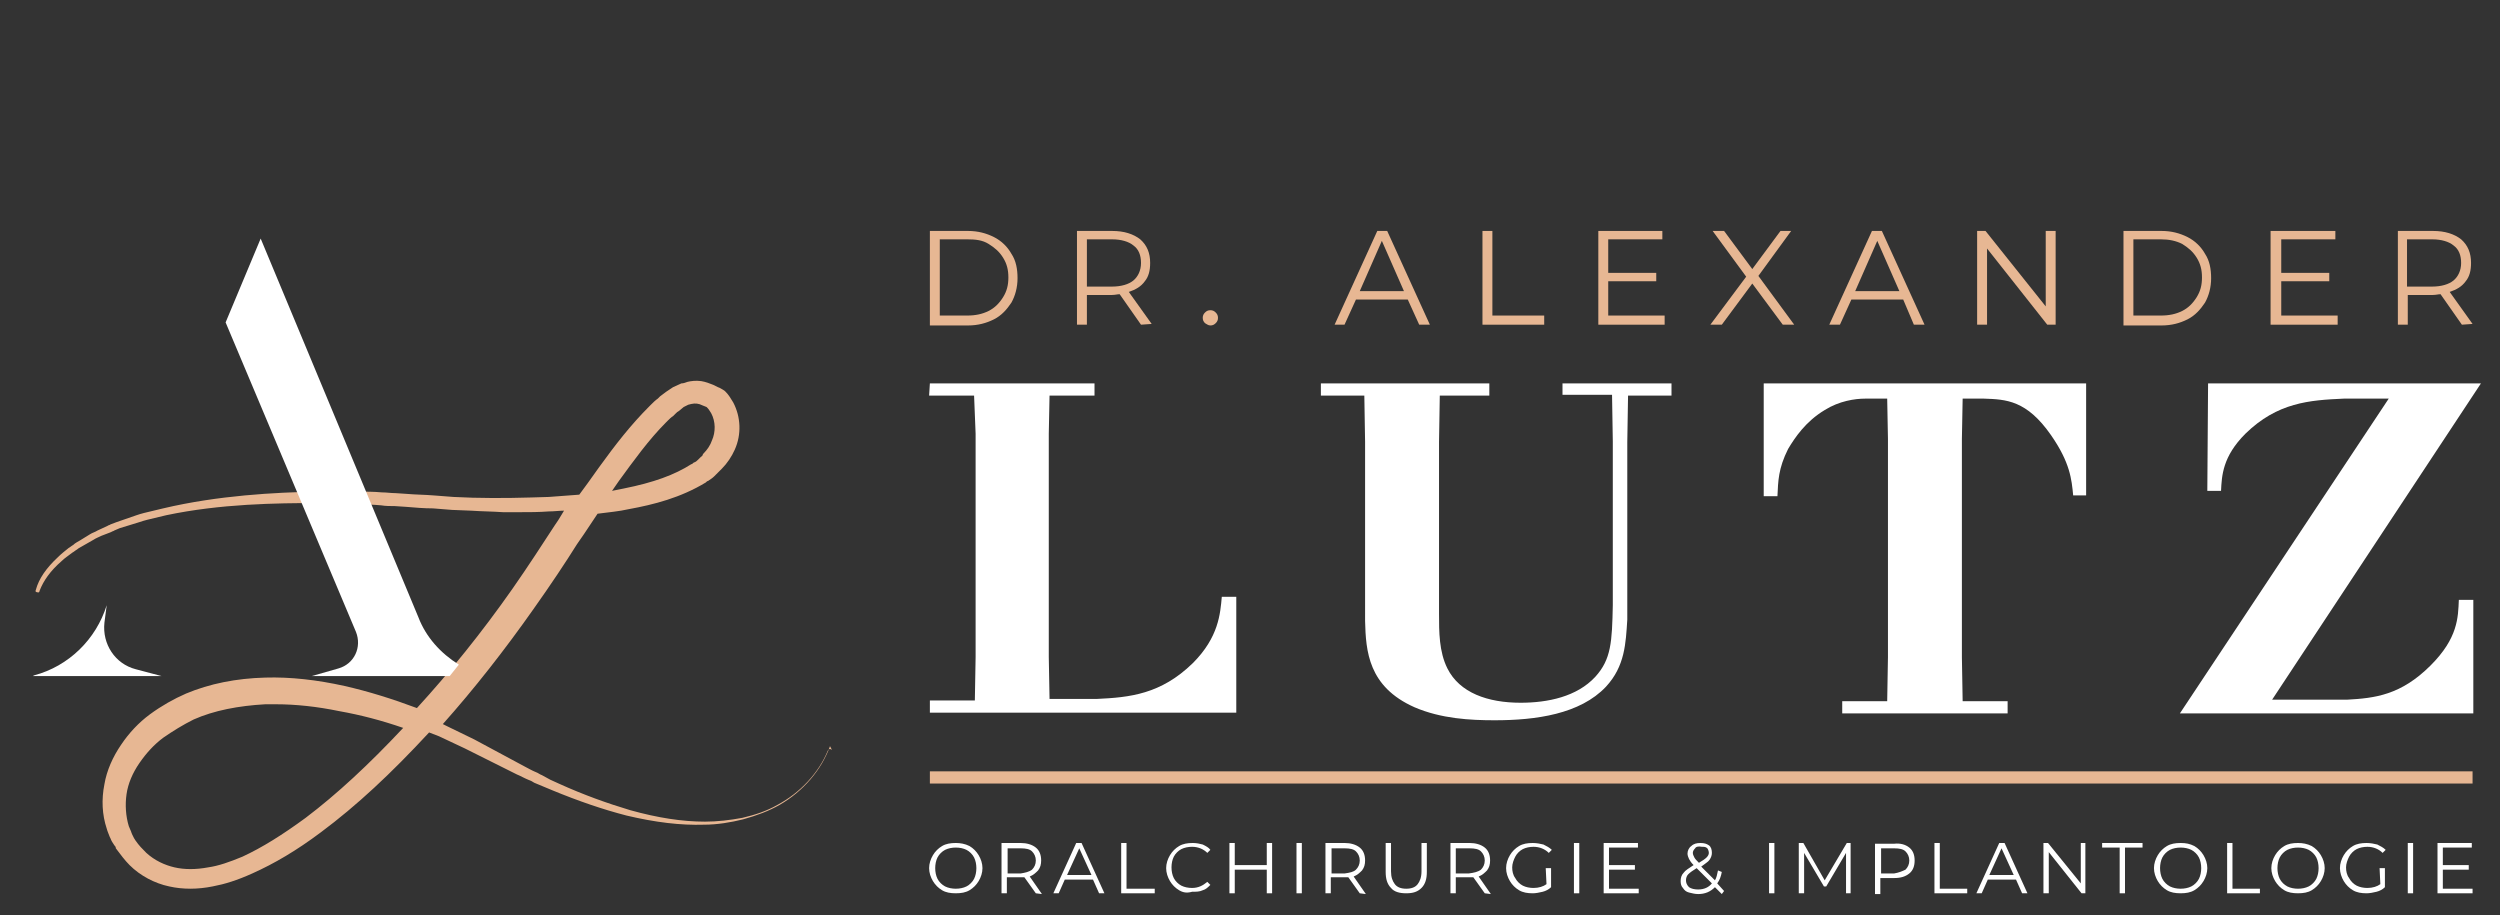 <?xml version="1.0" encoding="UTF-8"?>
<svg xmlns="http://www.w3.org/2000/svg" xmlns:xlink="http://www.w3.org/1999/xlink" version="1.1" id="Gruppe_315" x="0px" y="0px" viewBox="0 0 328 120.1" style="enable-background:new 0 0 328 120.1;" xml:space="preserve">
<rect x="0" y="0" width="328" height="120.1" fill="#333333" stroke="none"/>
<style type="text/css">
	.st0{fill:#E7B793;}
	.st1{fill:#FFFFFF;}
</style>
<path class="st0" d="M158.1,42.4c-0.2-0.2-0.3-0.4-0.3-0.7c0-0.3,0.1-0.5,0.3-0.7s0.4-0.3,0.7-0.3s0.5,0.1,0.7,0.3s0.3,0.4,0.3,0.7  s-0.1,0.5-0.3,0.7c-0.2,0.2-0.4,0.3-0.7,0.3C158.5,42.7,158.3,42.5,158.1,42.4"></path>
<path class="st0" d="M122,30.3h5c1.3,0,2.4,0.3,3.4,0.8c1,0.5,1.8,1.3,2.3,2.2c0.6,0.9,0.8,2,0.8,3.2c0,1.2-0.3,2.3-0.8,3.2  c-0.6,0.9-1.3,1.7-2.3,2.2c-1,0.5-2.1,0.8-3.4,0.8h-5V30.3z M126.9,41.4c1.1,0,2-0.2,2.8-0.6s1.4-1,1.9-1.8c0.5-0.8,0.7-1.6,0.7-2.6  c0-1-0.2-1.8-0.7-2.6c-0.5-0.8-1.1-1.3-1.9-1.8s-1.7-0.6-2.8-0.6h-3.6v10L126.9,41.4L126.9,41.4z"></path>
<path class="st0" d="M149.7,42.6l-2.8-4c-0.3,0-0.6,0.1-1,0.1h-3.3v3.9h-1.3V30.3h4.6c1.6,0,2.8,0.4,3.7,1.1  c0.9,0.8,1.3,1.8,1.3,3.1c0,1-0.2,1.8-0.7,2.4c-0.5,0.7-1.2,1.1-2.1,1.4l3,4.2L149.7,42.6L149.7,42.6z M148.7,36.8  c0.6-0.5,1-1.3,1-2.3c0-1-0.3-1.8-1-2.3c-0.6-0.5-1.6-0.8-2.8-0.8h-3.3v6.2h3.3C147.1,37.6,148.1,37.3,148.7,36.8"></path>
<path class="st0" d="M184.7,39.3h-6.8l-1.5,3.3h-1.3l5.6-12.3h1.3l5.6,12.3h-1.4L184.7,39.3z M184.2,38.2l-2.9-6.6l-2.9,6.6H184.2z"></path>
<polygon class="st0" points="194.5,30.3 195.8,30.3 195.8,41.4 202.6,41.4 202.6,42.6 194.5,42.6 "></polygon>
<polygon class="st0" points="218.4,41.4 218.4,42.6 209.7,42.6 209.7,30.3 218.1,30.3 218.1,31.4 211,31.4 211,35.8 217.3,35.8   217.3,36.9 211,36.9 211,41.4 "></polygon>
<polygon class="st0" points="233.9,42.6 229.9,37.2 225.9,42.6 224.4,42.6 229.1,36.3 224.7,30.3 226.2,30.3 229.9,35.3 233.6,30.3   235,30.3 230.7,36.2 235.4,42.6 "></polygon>
<path class="st0" d="M249.7,39.3h-6.8l-1.5,3.3H240l5.6-12.3h1.3l5.6,12.3h-1.4L249.7,39.3z M249.2,38.2l-2.9-6.6l-2.9,6.6H249.2z"></path>
<polygon class="st0" points="269.7,30.3 269.7,42.6 268.6,42.6 260.7,32.6 260.7,42.6 259.4,42.6 259.4,30.3 260.5,30.3 268.4,40.2   268.4,30.3 "></polygon>
<path class="st0" d="M278.6,30.3h5c1.3,0,2.4,0.3,3.4,0.8c1,0.5,1.8,1.3,2.3,2.2c0.6,0.9,0.8,2,0.8,3.2c0,1.2-0.3,2.3-0.8,3.2  c-0.6,0.9-1.3,1.7-2.3,2.2c-1,0.5-2.1,0.8-3.4,0.8h-5V30.3z M283.5,41.4c1.1,0,2-0.2,2.8-0.6c0.8-0.4,1.4-1,1.9-1.8  c0.5-0.8,0.7-1.6,0.7-2.6c0-1-0.2-1.8-0.7-2.6c-0.5-0.8-1.1-1.3-1.9-1.8c-0.8-0.4-1.7-0.6-2.8-0.6h-3.6v10L283.5,41.4L283.5,41.4z"></path>
<polygon class="st0" points="306.7,41.4 306.7,42.6 297.9,42.6 297.9,30.3 306.4,30.3 306.4,31.4 299.3,31.4 299.3,35.8 305.6,35.8   305.6,36.9 299.3,36.9 299.3,41.4 "></polygon>
<path class="st0" d="M323,42.6l-2.8-4c-0.3,0-0.6,0.1-1,0.1h-3.3v3.9h-1.3V30.3h4.6c1.6,0,2.8,0.4,3.7,1.1c0.9,0.8,1.3,1.8,1.3,3.1  c0,1-0.2,1.8-0.7,2.4c-0.5,0.7-1.2,1.1-2.1,1.4l3,4.2L323,42.6L323,42.6z M321.9,36.8c0.6-0.5,1-1.3,1-2.3c0-1-0.3-1.8-1-2.3  c-0.6-0.5-1.6-0.8-2.8-0.8h-3.3v6.2h3.3C320.3,37.6,321.3,37.3,321.9,36.8"></path>
<path class="st1" d="M122,50.3h21.6v1.6h-5.9l-0.1,5v29.3l0.1,5.5h6.2c4.3-0.2,8.4-0.6,12.6-4.7c3.4-3.4,3.6-6.5,3.8-8.7h1.9v15.2  H122v-1.6h5.9l0.1-5.7V56.9l-0.2-5h-5.9L122,50.3L122,50.3z"></path>
<path class="st1" d="M204.7,50.3h14.6v1.6h-5.7l-0.1,6.1v23.3c-0.2,3.1-0.3,6.1-2.8,8.8c-3.4,3.6-9.2,4.4-14.6,4.4  c-3.2,0-7-0.2-10.5-1.7c-6.1-2.7-6.4-7.4-6.5-11.3V58l-0.1-6.1h-5.7v-1.6h22.1v1.6h-6.5l-0.1,6.1v22.5c0,2.4,0,5,1.1,7.2  c1.6,3.2,5.3,4.5,9.6,4.5c3.6,0,7.4-0.8,9.8-3.4c2.1-2.3,2.2-4.6,2.3-9.4V57.9l-0.1-6.1h-6.5V50.3z"></path>
<path class="st1" d="M231.4,50.3h42.3V65H272c-0.2-2.1-0.4-4.3-2.9-7.9c-3.2-4.6-5.9-4.7-8.8-4.8h-2.8l-0.1,5.3v28.6l0.1,5.8h5.9  v1.6h-21.7V92h5.9l0.1-5.8V57.6l-0.1-5.3h-2.9c-1.3,0-3.4,0.3-5.3,1.5c-2.5,1.5-3.9,3.6-4.8,5.1c-1.3,2.6-1.3,4.2-1.4,6.2h-1.8  L231.4,50.3L231.4,50.3z"></path>
<path class="st1" d="M289.7,50.3h35.8l-27.4,41.5h9.8c3.7-0.2,7.1-0.6,11-4.5c3.6-3.6,3.6-6.3,3.7-8.6h1.9v14.9H286l27.4-41.3h-5.9  c-4.5,0.2-8.7,0.5-12.9,4.6c-3,3-3.1,5.5-3.2,7.5h-1.8L289.7,50.3L289.7,50.3z"></path>
<path class="st1" d="M123.6,116.8c-0.5-0.3-0.9-0.7-1.2-1.2c-0.3-0.5-0.5-1.1-0.5-1.7c0-0.6,0.2-1.2,0.5-1.7  c0.3-0.5,0.7-0.9,1.2-1.2c0.5-0.3,1.1-0.4,1.8-0.4c0.6,0,1.2,0.1,1.8,0.4c0.5,0.3,0.9,0.7,1.2,1.2c0.3,0.5,0.5,1.1,0.5,1.7  c0,0.6-0.2,1.2-0.5,1.7c-0.3,0.5-0.7,0.9-1.2,1.2c-0.5,0.3-1.1,0.4-1.8,0.4C124.7,117.2,124.1,117.1,123.6,116.8 M126.8,116.3  c0.4-0.2,0.8-0.6,1-1c0.2-0.4,0.3-0.9,0.3-1.4s-0.1-1-0.3-1.4c-0.2-0.4-0.6-0.8-1-1c-0.4-0.2-0.9-0.3-1.4-0.3c-0.5,0-1,0.1-1.4,0.3  c-0.4,0.2-0.8,0.6-1,1c-0.2,0.4-0.3,0.9-0.3,1.4c0,0.5,0.1,1,0.3,1.4s0.6,0.8,1,1c0.4,0.2,0.9,0.3,1.4,0.3  C125.9,116.6,126.4,116.5,126.8,116.3"></path>
<path class="st1" d="M135.9,117.2l-1.5-2.1c-0.2,0-0.3,0-0.5,0h-1.8v2.1h-0.7v-6.6h2.5c0.8,0,1.5,0.2,2,0.6s0.7,1,0.7,1.7  c0,0.5-0.1,0.9-0.4,1.3c-0.3,0.3-0.6,0.6-1.1,0.8l1.6,2.3L135.9,117.2L135.9,117.2z M135.4,114.1c0.3-0.3,0.5-0.7,0.5-1.2  c0-0.5-0.2-0.9-0.5-1.2c-0.3-0.3-0.8-0.4-1.5-0.4h-1.7v3.3h1.7C134.5,114.5,135,114.4,135.4,114.1"></path>
<path class="st1" d="M143.4,115.4h-3.7l-0.8,1.8h-0.7l3-6.6h0.7l3,6.6h-0.7L143.4,115.4z M143.2,114.8l-1.6-3.5l-1.6,3.5H143.2z"></path>
<polygon class="st1" points="147.1,110.6 147.8,110.6 147.8,116.6 151.5,116.6 151.5,117.2 147.1,117.2 "></polygon>
<path class="st1" d="M154.7,116.8c-0.5-0.3-0.9-0.7-1.2-1.2c-0.3-0.5-0.5-1.1-0.5-1.7c0-0.6,0.2-1.2,0.5-1.7  c0.3-0.5,0.7-0.9,1.2-1.2c0.5-0.3,1.1-0.4,1.8-0.4c0.5,0,0.9,0.1,1.3,0.2c0.4,0.2,0.8,0.4,1,0.7l-0.4,0.4c-0.5-0.5-1.2-0.8-2-0.8  c-0.5,0-1,0.1-1.4,0.3c-0.4,0.2-0.8,0.6-1,1s-0.3,0.9-0.3,1.4c0,0.5,0.1,1,0.3,1.4c0.2,0.4,0.6,0.8,1,1c0.4,0.2,0.9,0.3,1.4,0.3  c0.8,0,1.4-0.3,2-0.8l0.4,0.4c-0.3,0.3-0.6,0.6-1,0.7c-0.4,0.2-0.9,0.2-1.4,0.2C155.7,117.2,155.2,117.1,154.7,116.8"></path>
<polygon class="st1" points="166.9,110.6 166.9,117.2 166.2,117.2 166.2,114.1 162,114.1 162,117.2 161.3,117.2 161.3,110.6   162,110.6 162,113.5 166.2,113.5 166.2,110.6 "></polygon>
<rect x="170.1" y="110.6" class="st1" width="0.7" height="6.6"></rect>
<path class="st1" d="M178.4,117.2l-1.5-2.1c-0.2,0-0.3,0-0.5,0h-1.8v2.1h-0.7v-6.6h2.5c0.8,0,1.5,0.2,2,0.6s0.7,1,0.7,1.7  c0,0.5-0.1,0.9-0.4,1.3c-0.3,0.3-0.6,0.6-1.1,0.8l1.6,2.3L178.4,117.2L178.4,117.2z M177.9,114.1c0.3-0.3,0.5-0.7,0.5-1.2  c0-0.5-0.2-0.9-0.5-1.2c-0.3-0.3-0.8-0.4-1.5-0.4h-1.7v3.3h1.7C177.1,114.5,177.6,114.4,177.9,114.1"></path>
<path class="st1" d="M182.5,116.5c-0.5-0.5-0.7-1.2-0.7-2.1v-3.8h0.7v3.7c0,0.8,0.2,1.3,0.5,1.7c0.3,0.4,0.8,0.6,1.5,0.6  s1.2-0.2,1.5-0.6c0.3-0.4,0.5-0.9,0.5-1.7v-3.7h0.7v3.8c0,0.9-0.2,1.6-0.7,2.1c-0.5,0.5-1.1,0.7-2,0.7  C183.6,117.2,182.9,117,182.5,116.5"></path>
<path class="st1" d="M194.8,117.2l-1.5-2.1c-0.2,0-0.3,0-0.5,0H191v2.1h-0.7v-6.6h2.5c0.8,0,1.5,0.2,2,0.6c0.5,0.4,0.7,1,0.7,1.7  c0,0.5-0.1,0.9-0.4,1.3c-0.3,0.3-0.6,0.6-1.1,0.8l1.6,2.3L194.8,117.2L194.8,117.2z M194.3,114.1c0.3-0.3,0.5-0.7,0.5-1.2  c0-0.5-0.2-0.9-0.5-1.2c-0.3-0.3-0.8-0.4-1.5-0.4H191v3.3h1.7C193.4,114.5,193.9,114.4,194.3,114.1"></path>
<path class="st1" d="M202.8,113.9h0.7v2.5c-0.3,0.3-0.7,0.5-1.1,0.6c-0.4,0.1-0.9,0.2-1.3,0.2c-0.7,0-1.3-0.1-1.8-0.4  c-0.5-0.3-0.9-0.7-1.2-1.2c-0.3-0.5-0.5-1.1-0.5-1.7c0-0.6,0.2-1.2,0.5-1.7c0.3-0.5,0.7-0.9,1.2-1.2c0.5-0.3,1.1-0.4,1.8-0.4  c0.5,0,1,0.1,1.4,0.2c0.4,0.2,0.8,0.4,1.1,0.7l-0.4,0.4c-0.5-0.5-1.2-0.8-2-0.8c-0.5,0-1,0.1-1.4,0.3c-0.4,0.2-0.8,0.6-1,1  c-0.2,0.4-0.4,0.9-0.4,1.4s0.1,1,0.4,1.4c0.2,0.4,0.6,0.8,1,1c0.4,0.2,0.9,0.3,1.4,0.3c0.7,0,1.3-0.2,1.7-0.5L202.8,113.9  L202.8,113.9z"></path>
<rect x="206.5" y="110.6" class="st1" width="0.7" height="6.6"></rect>
<polygon class="st1" points="215,116.6 215,117.2 210.4,117.2 210.4,110.6 214.9,110.6 214.9,111.2 211.1,111.2 211.1,113.5   214.5,113.5 214.5,114.1 211.1,114.1 211.1,116.6 "></polygon>
<path class="st1" d="M225.9,117.3l-0.9-0.9c-0.6,0.6-1.3,0.9-2.2,0.9c-0.4,0-0.8-0.1-1.2-0.2s-0.6-0.3-0.8-0.6  c-0.2-0.2-0.3-0.5-0.3-0.9c0-0.4,0.1-0.8,0.4-1.1c0.2-0.3,0.7-0.6,1.3-1c-0.3-0.3-0.5-0.6-0.6-0.8c-0.1-0.2-0.2-0.5-0.2-0.7  c0-0.4,0.2-0.8,0.5-1c0.3-0.3,0.7-0.4,1.2-0.4c0.5,0,0.8,0.1,1.1,0.3c0.3,0.2,0.4,0.6,0.4,1c0,0.3-0.1,0.6-0.3,0.9  c-0.2,0.3-0.6,0.5-1.1,0.9l1.8,1.8c0.2-0.3,0.3-0.8,0.4-1.3l0.5,0.2c-0.1,0.6-0.3,1.1-0.6,1.5l0.9,1L225.9,117.3z M224.6,115.9l-2-2  c-0.5,0.3-0.9,0.6-1.1,0.8s-0.3,0.5-0.3,0.8c0,0.3,0.1,0.6,0.4,0.9c0.3,0.2,0.7,0.3,1.2,0.3C223.6,116.7,224.2,116.4,224.6,115.9   M222.4,111.3c-0.2,0.2-0.3,0.4-0.3,0.6c0,0.2,0.1,0.4,0.2,0.6c0.1,0.2,0.3,0.4,0.6,0.7c0.5-0.3,0.8-0.5,1-0.7s0.3-0.4,0.3-0.6  c0-0.2-0.1-0.5-0.2-0.6c-0.2-0.2-0.4-0.2-0.7-0.2C222.8,111,222.5,111.1,222.4,111.3"></path>
<rect x="232.1" y="110.6" class="st1" width="0.7" height="6.6"></rect>
<polygon class="st1" points="242.8,110.6 242.8,117.2 242.2,117.2 242.2,111.9 239.6,116.3 239.3,116.3 236.7,111.9 236.7,117.2   236,117.2 236,110.6 236.6,110.6 239.4,115.5 242.3,110.6 "></polygon>
<path class="st1" d="M250.5,111.2c0.5,0.4,0.7,1,0.7,1.7c0,0.7-0.2,1.3-0.7,1.7s-1.1,0.6-2,0.6h-1.8v2.1H246v-6.6h2.5  C249.3,110.6,250,110.8,250.5,111.2 M250,114.1c0.3-0.3,0.5-0.7,0.5-1.2c0-0.5-0.2-0.9-0.5-1.2c-0.3-0.3-0.8-0.4-1.5-0.4h-1.7v3.3  h1.7C249.1,114.5,249.6,114.3,250,114.1"></path>
<polygon class="st1" points="253.8,110.6 254.5,110.6 254.5,116.6 258.1,116.6 258.1,117.2 253.8,117.2 "></polygon>
<path class="st1" d="M264.5,115.4h-3.7l-0.8,1.8h-0.7l3-6.6h0.7l3,6.6h-0.7L264.5,115.4z M264.2,114.8l-1.6-3.5l-1.6,3.5H264.2z"></path>
<polygon class="st1" points="273.6,110.6 273.6,117.2 273.1,117.2 268.8,111.8 268.8,117.2 268.1,117.2 268.1,110.6 268.7,110.6   273,115.9 273,110.6 "></polygon>
<polygon class="st1" points="278.1,111.2 275.8,111.2 275.8,110.6 281.1,110.6 281.1,111.2 278.8,111.2 278.8,117.2 278.1,117.2 "></polygon>
<path class="st1" d="M284.3,116.8c-0.5-0.3-0.9-0.7-1.2-1.2c-0.3-0.5-0.5-1.1-0.5-1.7c0-0.6,0.2-1.2,0.5-1.7  c0.3-0.5,0.7-0.9,1.2-1.2c0.5-0.3,1.1-0.4,1.8-0.4s1.2,0.1,1.8,0.4c0.5,0.3,0.9,0.7,1.2,1.2c0.3,0.5,0.5,1.1,0.5,1.7  c0,0.6-0.2,1.2-0.5,1.7c-0.3,0.5-0.7,0.9-1.2,1.2c-0.5,0.3-1.1,0.4-1.8,0.4C285.4,117.2,284.8,117.1,284.3,116.8 M287.5,116.3  c0.4-0.2,0.8-0.6,1-1c0.2-0.4,0.3-0.9,0.3-1.4s-0.1-1-0.3-1.4c-0.2-0.4-0.6-0.8-1-1c-0.4-0.2-0.9-0.3-1.4-0.3c-0.5,0-1,0.1-1.4,0.3  c-0.4,0.2-0.8,0.6-1,1c-0.2,0.4-0.3,0.9-0.3,1.4c0,0.5,0.1,1,0.3,1.4s0.6,0.8,1,1c0.4,0.2,0.9,0.3,1.4,0.3  C286.6,116.6,287.1,116.5,287.5,116.3"></path>
<polygon class="st1" points="292.2,110.6 292.9,110.6 292.9,116.6 296.5,116.6 296.5,117.2 292.2,117.2 "></polygon>
<path class="st1" d="M299.7,116.8c-0.5-0.3-0.9-0.7-1.2-1.2c-0.3-0.5-0.5-1.1-0.5-1.7c0-0.6,0.2-1.2,0.5-1.7  c0.3-0.5,0.7-0.9,1.2-1.2c0.5-0.3,1.1-0.4,1.8-0.4c0.6,0,1.2,0.1,1.8,0.4c0.5,0.3,0.9,0.7,1.2,1.2c0.3,0.5,0.5,1.1,0.5,1.7  c0,0.6-0.2,1.2-0.5,1.7c-0.3,0.5-0.7,0.9-1.2,1.2c-0.5,0.3-1.1,0.4-1.8,0.4C300.8,117.2,300.2,117.1,299.7,116.8 M302.9,116.3  c0.4-0.2,0.8-0.6,1-1c0.2-0.4,0.3-0.9,0.3-1.4s-0.1-1-0.3-1.4c-0.2-0.4-0.6-0.8-1-1c-0.4-0.2-0.9-0.3-1.4-0.3c-0.5,0-1,0.1-1.4,0.3  c-0.4,0.2-0.8,0.6-1,1c-0.2,0.4-0.3,0.9-0.3,1.4c0,0.5,0.1,1,0.3,1.4s0.6,0.8,1,1c0.4,0.2,0.9,0.3,1.4,0.3  C302,116.6,302.5,116.5,302.9,116.3"></path>
<path class="st1" d="M312.2,113.9h0.7v2.5c-0.3,0.3-0.7,0.5-1.1,0.6c-0.4,0.1-0.9,0.2-1.3,0.2c-0.7,0-1.3-0.1-1.8-0.4  c-0.5-0.3-0.9-0.7-1.2-1.2c-0.3-0.5-0.5-1.1-0.5-1.7c0-0.6,0.2-1.2,0.5-1.7c0.3-0.5,0.7-0.9,1.2-1.2c0.5-0.3,1.1-0.4,1.8-0.4  c0.5,0,1,0.1,1.4,0.2c0.4,0.2,0.8,0.4,1.1,0.7l-0.4,0.4c-0.5-0.5-1.2-0.8-2-0.8c-0.5,0-1,0.1-1.4,0.3c-0.4,0.2-0.8,0.6-1,1  c-0.2,0.4-0.4,0.9-0.4,1.4s0.1,1,0.4,1.4c0.2,0.4,0.6,0.8,1,1c0.4,0.2,0.9,0.3,1.4,0.3c0.7,0,1.3-0.2,1.7-0.5L312.2,113.9  L312.2,113.9z"></path>
<rect x="315.9" y="110.6" class="st1" width="0.7" height="6.6"></rect>
<polygon class="st1" points="324.4,116.6 324.4,117.2 319.8,117.2 319.8,110.6 324.3,110.6 324.3,111.2 320.5,111.2 320.5,113.5   323.9,113.5 323.9,114.1 320.5,114.1 320.5,116.6 "></polygon>
<path class="st1" d="M4.3,88.7h16.9l-3.4-0.9c-2.7-0.7-4.4-3.3-4.1-6.1l0.3-2.3c-1.4,4.5-5,8-9.5,9.2L4.3,88.7z"></path>
<path class="st0" d="M109,98.3c-0.1-0.1-0.3,0-0.4,0.2c-1.2,2.9-3.6,5.5-6.6,7.1l0,0c-1.4,0.8-2.9,1.3-4.6,1.7  c-1.6,0.3-3.3,0.5-4.9,0.5h0c-3,0-6.2-0.5-9.8-1.5c-3-0.9-6.1-2-9.4-3.5l-1.1-0.5l-1.1-0.6c-0.3-0.1-0.5-0.3-0.8-0.4  c-0.5-0.2-1-0.5-1.4-0.7l-6.7-3.6l-3.5-1.7L58.1,95c4.1-4.6,8.1-9.7,11.9-15.1c2.2-3.1,4.2-6.1,5.7-8.5c0.3-0.4,0.6-0.9,0.9-1.3  c0.6-0.9,1.2-1.8,1.8-2.7c1.5-0.2,2.8-0.3,4.1-0.6c3.3-0.6,6.8-1.5,10.1-3.5c0.1-0.1,0.2-0.2,0.3-0.2c0.3-0.2,0.6-0.4,0.8-0.6  l0.5-0.5c0.1-0.1,0.2-0.2,0.3-0.3l0.2-0.2c0.7-0.7,1.3-1.6,1.7-2.5c0.9-2,0.8-4.3-0.2-6.2c-0.3-0.5-0.6-1-1-1.4  c-0.1-0.1-0.2-0.2-0.4-0.3c-0.2-0.1-0.3-0.2-0.6-0.3l-0.6-0.3c-0.5-0.2-1-0.4-1.6-0.5c-0.7-0.1-1.4,0-1.8,0.1  c-0.3,0.1-0.5,0.2-0.8,0.2l-1.1,0.5l-0.9,0.6c-0.3,0.2-0.5,0.4-0.8,0.6c-0.1,0.1-0.2,0.2-0.3,0.3c-0.3,0.2-0.6,0.5-0.9,0.8l-0.2,0.2  c-2.5,2.5-4.5,5.1-6.6,8l-1.5,2.1L76,64.9c-1.4,0.1-2.7,0.2-4,0.3c-3.1,0.1-6.4,0.2-10,0.1l-2.5-0.1L56.9,65  c-1.2-0.1-2.4-0.1-3.5-0.2l-1.5-0.1c-0.6,0-1.2-0.1-1.8-0.1c-1.1-0.1-2.2-0.1-3.3-0.1h-5.1c-5.7,0.1-13.1,0.5-20.3,2.2l-2.5,0.6  c-0.4,0.1-0.7,0.2-1,0.3l-2.6,0.9c-0.3,0.1-0.5,0.2-0.8,0.3c-0.1,0.1-0.3,0.1-0.4,0.2l-1.3,0.6c-0.3,0.2-0.7,0.3-1,0.5l-1.3,0.8  c-0.3,0.2-0.6,0.3-0.9,0.6c-0.2,0.1-0.4,0.3-0.6,0.4c-0.5,0.4-1,0.8-1.4,1.2c-1.5,1.4-2.5,2.8-2.9,4.3c-0.1,0.2,0,0.3,0.2,0.3  c0.1,0.1,0.3,0,0.3-0.2c0.5-1.3,1.4-2.6,2.9-3.9c0.4-0.4,0.9-0.7,1.4-1.1c0.2-0.1,0.4-0.3,0.6-0.4c0.2-0.2,0.5-0.3,0.8-0.5l1.4-0.8  c0.3-0.2,0.6-0.3,1-0.5l1.3-0.5c0.1-0.1,0.3-0.1,0.4-0.2c0.2-0.1,0.5-0.2,0.7-0.3l2.6-0.8c0.3-0.1,0.6-0.2,1-0.3l2.5-0.6  c7.1-1.5,14.4-1.6,20-1.6l5,0.1c1.1,0.1,2.2,0.1,3.2,0.2c0.6,0.1,1.2,0.1,1.8,0.1l1.5,0.1c1.2,0.1,2.3,0.2,3.5,0.2l2.5,0.2l2.5,0.1  c1.4,0.1,2.8,0.1,4.2,0.2l0.9,0c0.4,0,0.8,0,1.2,0c1.3,0,2.6,0,3.9-0.1c0.7,0,1.4-0.1,2-0.1l-0.3,0.5c-0.3,0.5-0.6,1-0.9,1.4  c-1.5,2.3-3.5,5.4-5.6,8.4c-4,5.7-8.2,10.9-12.5,15.6c-3.2-1.2-6.4-2.2-9.5-2.9c-3.6-0.8-7.1-1.2-10.4-1.1  c-3.8,0.1-7.3,0.8-10.4,2.1c-1.6,0.7-3.2,1.6-4.7,2.7c-1.5,1.1-2.8,2.5-3.8,4c-1.1,1.6-1.9,3.4-2.2,5.2c-0.4,2-0.3,4,0.3,5.8  c0.1,0.4,0.3,0.8,0.4,1.1l0.1,0.2c0.1,0.3,0.3,0.6,0.5,0.9c0.1,0.1,0.2,0.2,0.2,0.4c0.6,0.8,1.2,1.6,1.8,2.2  c1.4,1.4,3.3,2.4,5.2,2.8c0.9,0.2,1.8,0.3,2.8,0.3c0.9,0,1.9-0.1,2.9-0.3c1.6-0.3,3.2-0.8,5.2-1.7c2.9-1.3,5.8-3,9-5.4  c4.7-3.5,9.2-7.7,14.2-13.1l1.3,0.5l3.4,1.6l6.8,3.4c0.5,0.2,1,0.5,1.5,0.7c0.3,0.1,0.5,0.2,0.8,0.4l1.2,0.5l1.2,0.5  c3.4,1.4,6.6,2.5,9.7,3.3c3.8,0.9,7.1,1.3,10.2,1.2c1.7,0,3.5-0.3,5.1-0.7c1.8-0.5,3.4-1.1,4.8-1.9c3.1-1.8,5.5-4.6,6.6-7.7  C109.2,98.5,109.2,98.4,109,98.3 M80.3,64.4l0.9-1.3c1.9-2.6,3.9-5.4,6.2-7.7l0.2-0.2c0.2-0.2,0.5-0.5,0.7-0.6  c0.1-0.1,0.2-0.2,0.3-0.3c0.2-0.2,0.3-0.3,0.5-0.4l0.6-0.5l0.6-0.3c0.1,0,0.3-0.1,0.4-0.1c0.5-0.1,0.9-0.1,1.5,0.2l0.5,0.2  c0,0,0,0,0,0c0,0,0.1,0.1,0.1,0.1c0.2,0.2,0.3,0.4,0.5,0.7c0.6,1.1,0.6,2.5,0.1,3.6c-0.2,0.6-0.6,1.2-1.1,1.7  c-0.1,0.1-0.1,0.1-0.1,0.2c-0.1,0.1-0.1,0.2-0.2,0.2l-0.4,0.4c-0.2,0.2-0.3,0.3-0.6,0.4c-0.1,0.1-0.2,0.2-0.3,0.2  c-2.2,1.4-4.9,2.4-8.9,3.2C81.3,64.2,80.8,64.3,80.3,64.4 M52.9,95.5c-4.5,4.8-8.7,8.7-12.8,11.8c-3,2.2-5.7,3.9-8.3,5.1  c-1.7,0.7-3.1,1.2-4.5,1.4c-1.6,0.3-3.1,0.3-4.4,0c-1.3-0.3-2.6-0.9-3.7-1.9c-0.5-0.5-1-1-1.4-1.6c-0.1-0.1-0.1-0.2-0.2-0.3  c-0.1-0.2-0.2-0.4-0.3-0.6c0-0.1-0.1-0.2-0.1-0.3c-0.1-0.2-0.2-0.5-0.3-0.7c-0.4-1.3-0.5-2.8-0.3-4.2c0.2-1.4,0.8-2.8,1.7-4.1  c0.9-1.3,1.9-2.4,3.1-3.3c1.3-0.9,2.6-1.7,4-2.4c2.7-1.2,5.9-1.8,9.4-2c0.5,0,1,0,1.4,0c2.6,0,5.4,0.3,8.3,0.9  C47.3,93.8,50,94.5,52.9,95.5"></path>
<path class="st1" d="M60.2,87.2c-0.4,0.5-0.8,1-1.2,1.5H40.9l3.5-1c2.1-0.6,3.1-2.8,2.3-4.8L29.6,42.3l4.6-11l20.7,49.7  C55.9,83.6,57.8,85.7,60.2,87.2"></path>
<rect x="122" y="101.2" class="st0" width="202.4" height="1.6"></rect>
</svg>

